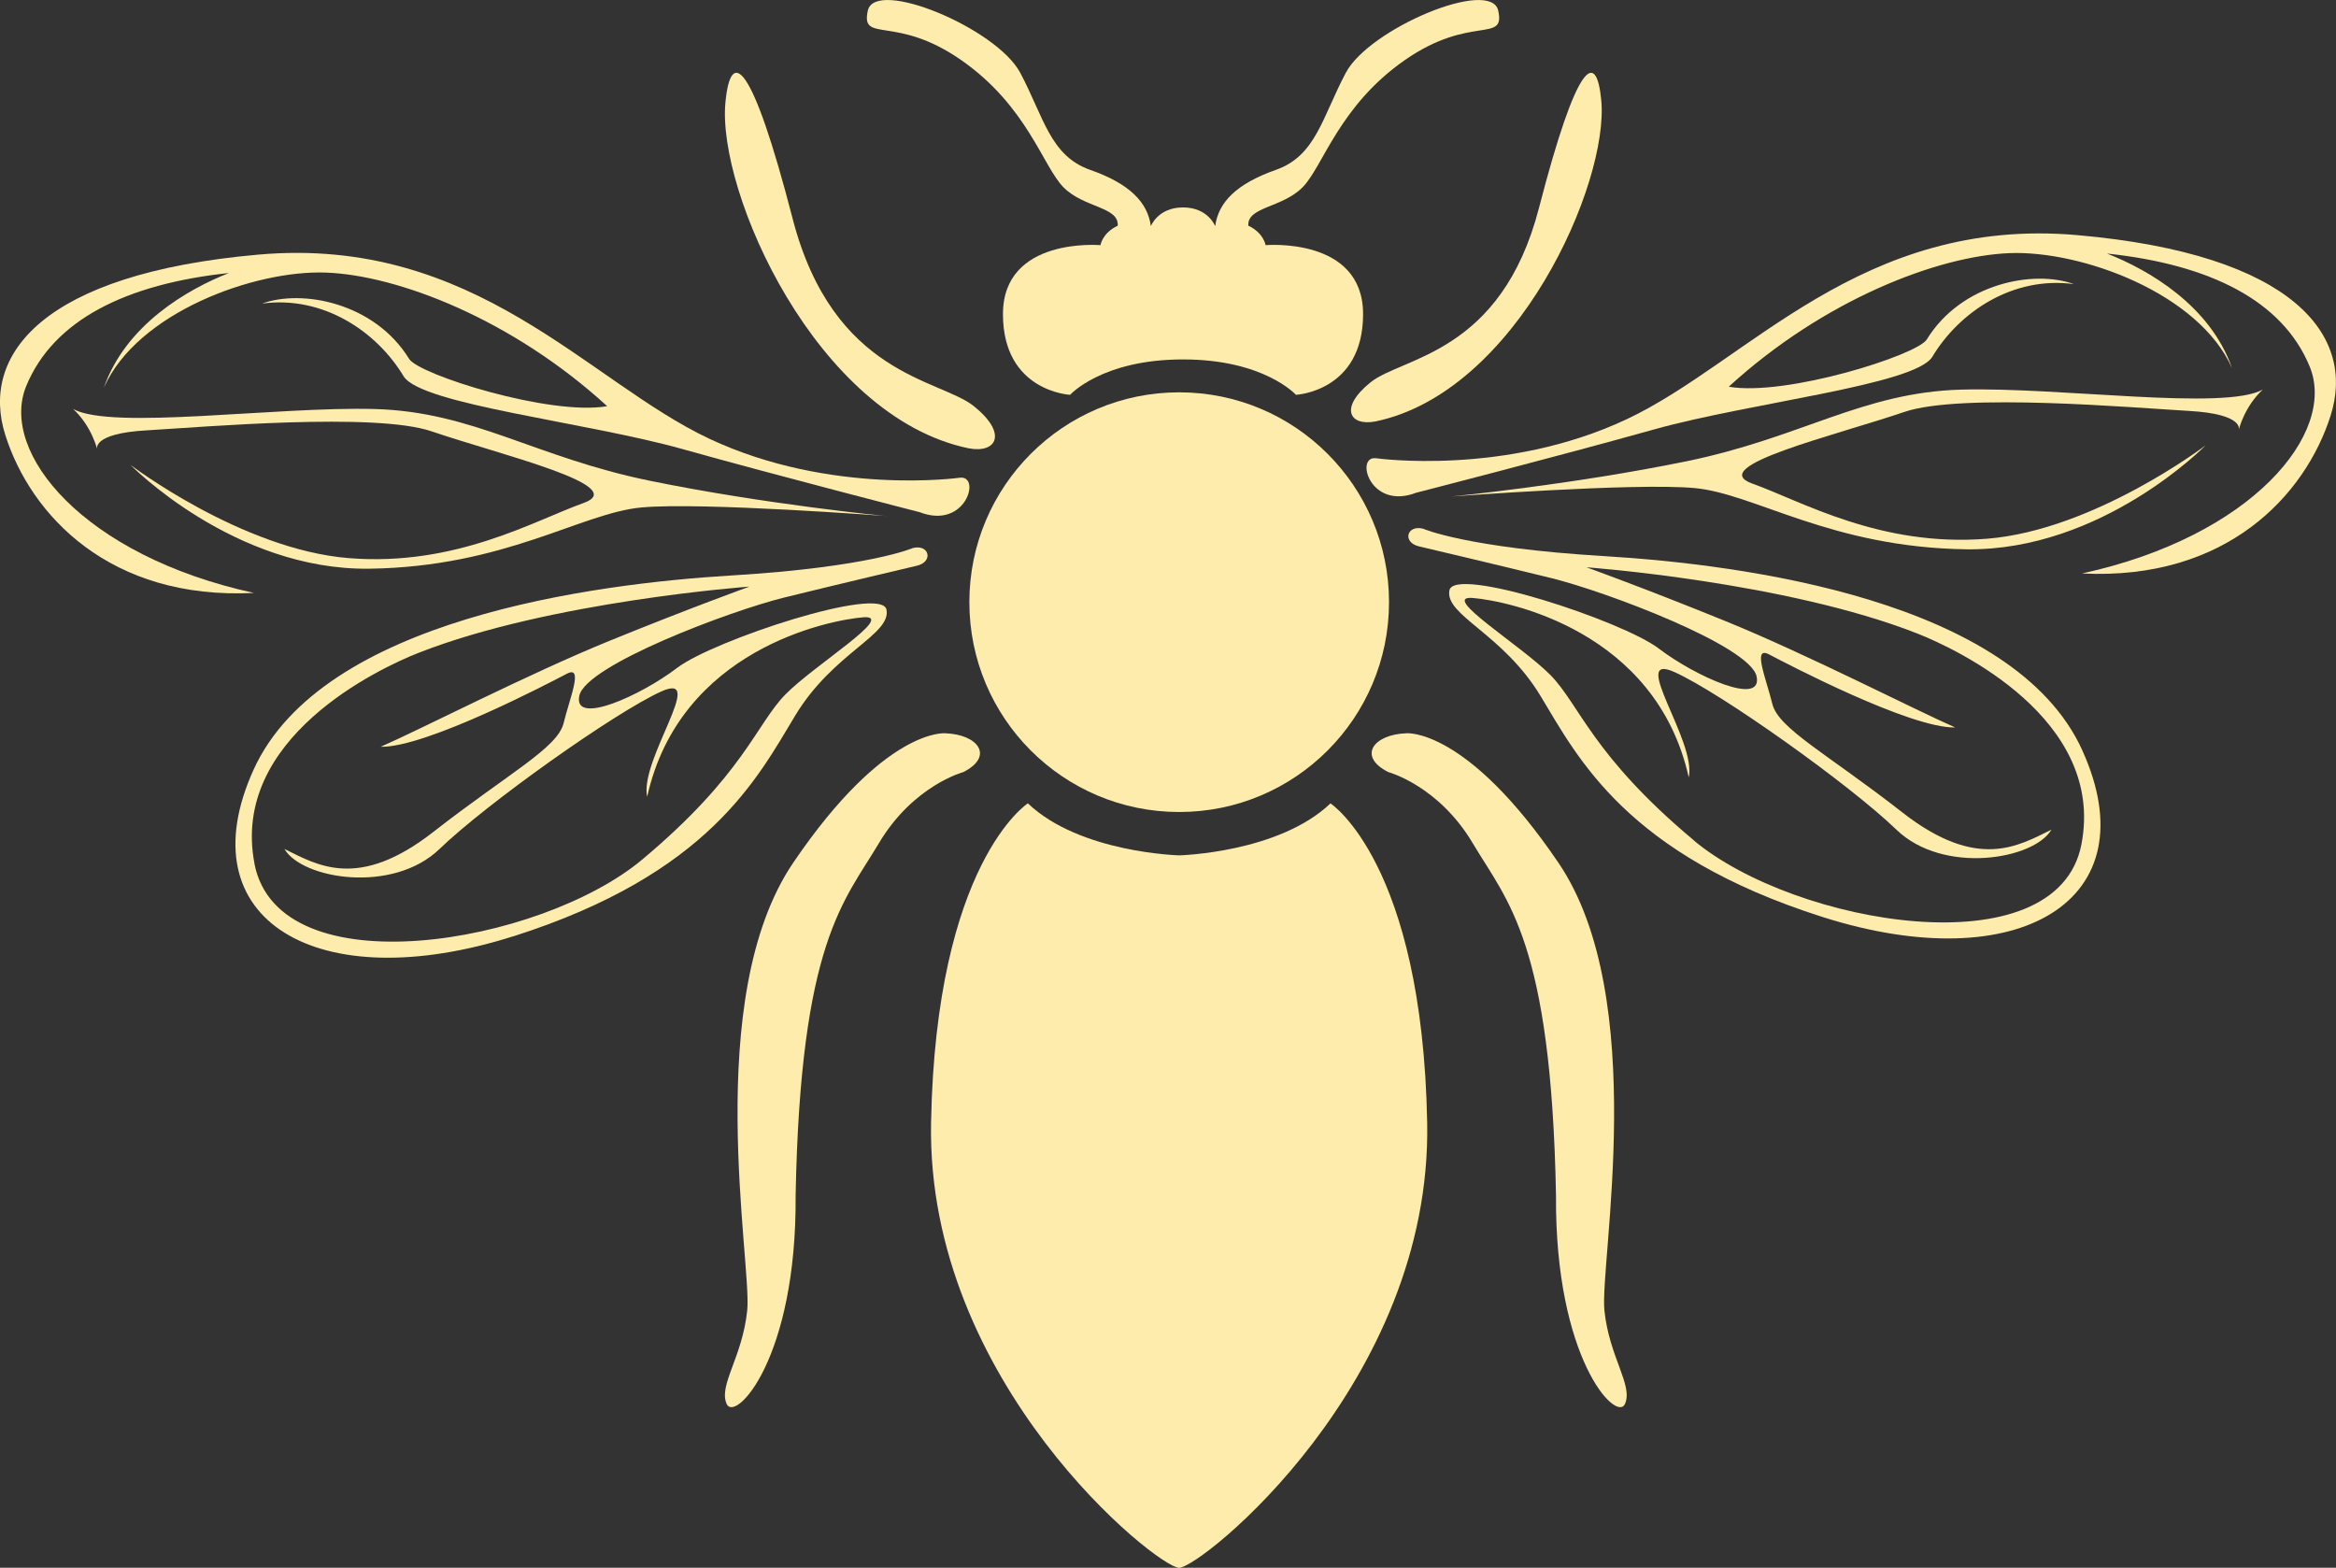 <?xml version="1.0" encoding="UTF-8"?>
<svg id="Layer_2" xmlns="http://www.w3.org/2000/svg" viewBox="0 0 328.75 220.62">
  <rect x="0" y="0" width="328.75" height="220.62" fill="#333333" stroke="none"/>
  <defs>
    <style>
      .cls-1 {
        fill: #feecac;
      }
    </style>
  </defs>
  <g id="Layer_1-2" data-name="Layer_1">
    <g>
      <path class="cls-1" d="M102.09,14.41c-1.2,12.55,12.77,44.24,34.24,48.68,3.89.74,5.55-2.04.74-5.92s-19.81-4.26-25.54-26.47c-5.74-22.21-8.7-24.06-9.44-16.29Z"/>
      <path class="cls-1" d="M225.35,14.11c1.11,11.65-11.86,41.07-31.79,45.2-3.61.69-5.16-1.89-.69-5.5s18.39-3.95,23.72-24.57,8.08-22.34,8.76-15.12Z"/>
      <path class="cls-1" d="M210.85,1.5c-1.02-4.66-18.13,2.49-21.45,8.74-3.32,6.26-4.21,11.68-9.83,13.66-5.62,1.98-8.11,4.6-8.55,7.91,0,.06-.96-2.62-4.53-2.62s-4.53,2.68-4.53,2.62c-.45-3.32-2.94-5.94-8.55-7.91-5.62-1.98-6.51-7.4-9.83-13.66-3.32-6.26-20.43-13.4-21.45-8.74-1.02,4.66,3.89.51,13.15,6.96,9.26,6.45,11.49,14.94,14.36,17.87,2.87,2.94,7.85,2.74,7.66,5.43-2.17,1.02-2.43,2.74-2.43,2.74,0,0-13.72-1.21-13.72,9.7s9.45,11.36,9.45,11.36c0,0,4.47-4.98,15.89-4.98s15.89,4.98,15.89,4.98c0,0,9.45-.45,9.45-11.36s-13.72-9.7-13.72-9.7c0,0-.26-1.72-2.43-2.74-.19-2.68,4.79-2.49,7.66-5.43s5.11-11.43,14.36-17.87c9.26-6.45,14.17-2.3,13.15-6.96Z"/>
      <circle class="cls-1" cx="165.95" cy="84.74" r="29.53"/>
      <path class="cls-1" d="M133.03,103.19c4.63.16,6.92,3.24,2.55,5.46,0,0-7.06,1.87-11.91,10.04s-11.02,13.79-11.7,49.53c.17,22.98-8.51,32-9.7,29.36s2.21-6.55,2.89-13.19-6.47-43.91,6.47-62.98,21.4-18.22,21.4-18.22Z"/>
      <path class="cls-1" d="M197.92,103.19c-4.63.16-6.92,3.24-2.55,5.46,0,0,7.06,1.87,11.91,10.04,4.85,8.17,11.02,13.79,11.7,49.53-.17,22.98,8.51,32,9.7,29.36s-2.21-6.55-2.89-13.19,6.47-43.91-6.47-62.98c-12.94-19.06-21.4-18.22-21.4-18.22Z"/>
      <path class="cls-1" d="M187.25,113.05c-7.32,6.98-21.3,7.32-21.3,7.32,0,0-13.98-.34-21.3-7.32,0,0-12.94,8.34-13.62,44.94-.68,36.6,31.87,62.64,34.91,62.64s35.6-26.04,34.91-62.64c-.68-36.6-13.62-44.94-13.62-44.94Z"/>
      <path class="cls-1" d="M193.69,64.49s18.13,2.55,35.23-5.49,32.94-28.6,63.45-25.91,39.19,14.17,35.62,25.4-14.68,23.23-34.98,22.21c24-5.23,35.87-19.79,32.04-29.11s-14.11-14.38-28.53-15.91c5.87,2.3,14.53,7.32,17.6,16.13-4.68-10.55-21.18-16.57-31.27-16.19s-26.16,6.54-39.56,18.8c8.04,1.4,26.51-4.44,27.87-6.65,4.89-7.95,15.09-9.83,20.7-7.79-8.55-1.15-16.11,3.87-19.94,10.26-2.55,3.96-25.64,6.41-39.17,10.2s-33.45,8.9-33.45,8.9c-6.52,2.52-8.68-5.27-5.62-4.85Z"/>
      <path class="cls-1" d="M203.99,69.9s17.11-1.66,33.32-4.98,24.77-9.7,38.68-10.09,36.96,3,42.45,0c-2.62,2.43-3.38,5.68-3.38,5.68,0,0,.89-2.23-6.96-2.68s-32.16-2.58-40.13.15c-9.63,3.29-28.15,7.66-21.32,10.09s17.96,8.96,33.02,7.74,30.72-13.13,30.72-13.13c0,0-14.55,14.87-33.64,14.62s-29.81-7.85-38.3-8.62-34.47,1.21-34.47,1.21Z"/>
      <path class="cls-1" d="M293.04,105.57c-9.63-21.18-47.86-26.14-67.29-27.31-19.43-1.17-25.48-3.86-25.48-3.86-2.31-.57-2.93,1.91-.61,2.48,0,0,11.06,2.6,18.72,4.49s27.92,9.52,28.83,13.82c.91,4.3-8.67-.04-13.76-3.92-5.09-3.89-28.8-11.71-29.47-8.19s7.51,6.06,12.83,14.87c5.32,8.81,12.11,22.32,39.67,31.09,27.55,8.77,46.19-2.28,36.56-23.46ZM238.37,118.25c-14.28-11.94-16.07-19.08-20.17-23.25-4.1-4.17-15.74-11.25-10.92-10.85,4.82.4,25.76,4.52,30.38,25.25,1.13-5.11-8.51-17.75-2-14.82,6.51,2.92,24.63,15.81,31.22,22.17,6.58,6.36,19.33,4.24,21.83,0-4.64,2.27-10.39,5.85-20.97-2.41-10.58-8.27-17.47-11.8-18.32-15.3-.85-3.5-2.85-8.2-.46-6.95,2.39,1.25,19.85,10.42,26.2,10.28-5.58-2.43-20.75-10.25-32.22-14.92-11.47-4.67-19.68-7.62-19.68-7.62,0,0,28.04,2.04,46.57,9.32,5.51,2.17,26.53,12.01,23.09,29.69-3.44,17.69-40.28,11.36-54.56-.58Z"/>
      <path class="cls-1" d="M135.05,67.23s-18.13,2.55-35.23-5.49c-17.11-8.04-32.94-28.6-63.45-25.91S-2.82,49.99.75,61.23s14.68,23.23,34.98,22.21C11.73,78.21-.14,63.65,3.69,54.33s14.11-14.38,28.53-15.91c-5.87,2.3-14.53,7.32-17.6,16.13,4.68-10.55,21.18-16.57,31.27-16.19s26.16,6.54,39.56,18.8c-8.04,1.4-26.51-4.44-27.87-6.65-4.89-7.95-15.09-9.83-20.7-7.79,8.55-1.15,16.11,3.87,19.94,10.26,2.55,3.96,25.64,6.41,39.17,10.2s33.45,8.9,33.45,8.9c6.52,2.52,8.68-5.27,5.62-4.85Z"/>
      <path class="cls-1" d="M124.75,72.63s-17.11-1.66-33.32-4.98-24.77-9.7-38.68-10.09c-13.91-.38-36.96,3-42.45,0,2.62,2.43,3.38,5.68,3.38,5.68,0,0-.89-2.23,6.96-2.68s32.16-2.58,40.13.15c9.63,3.29,28.15,7.66,21.32,10.09s-17.96,8.96-33.02,7.74c-15.06-1.21-30.72-13.13-30.72-13.13,0,0,14.55,14.87,33.64,14.62,19.09-.26,29.81-7.85,38.3-8.62s34.47,1.21,34.47,1.21Z"/>
      <path class="cls-1" d="M72.26,131.76c27.55-8.77,34.34-22.28,39.67-31.09,5.32-8.81,13.5-11.35,12.83-14.87s-24.38,4.31-29.47,8.19c-5.09,3.89-14.67,8.22-13.76,3.92.91-4.3,21.17-11.93,28.83-13.82s18.72-4.49,18.72-4.49c2.31-.57,1.7-3.05-.61-2.48,0,0-6.04,2.68-25.48,3.86-19.43,1.17-57.66,6.13-67.29,27.31-9.63,21.18,9,32.23,36.56,23.46ZM35.82,121.56c-3.44-17.69,17.58-27.53,23.09-29.69,18.53-7.28,46.57-9.32,46.57-9.32,0,0-8.21,2.95-19.68,7.62-11.47,4.67-26.64,12.49-32.22,14.92,6.35.14,23.81-9.03,26.2-10.28,2.39-1.25.39,3.45-.46,6.95-.85,3.5-7.73,7.04-18.32,15.3-10.58,8.27-16.33,4.69-20.97,2.41,2.49,4.25,15.24,6.36,21.83,0,6.58-6.36,24.71-19.24,31.22-22.17,6.51-2.92-3.13,9.71-2,14.82,4.62-20.73,25.56-24.85,30.38-25.25,4.82-.4-6.82,6.68-10.92,10.85-4.1,4.17-5.89,11.31-20.17,23.25-14.28,11.94-51.11,18.26-54.56.58Z"/>
    </g>
  </g>
</svg>